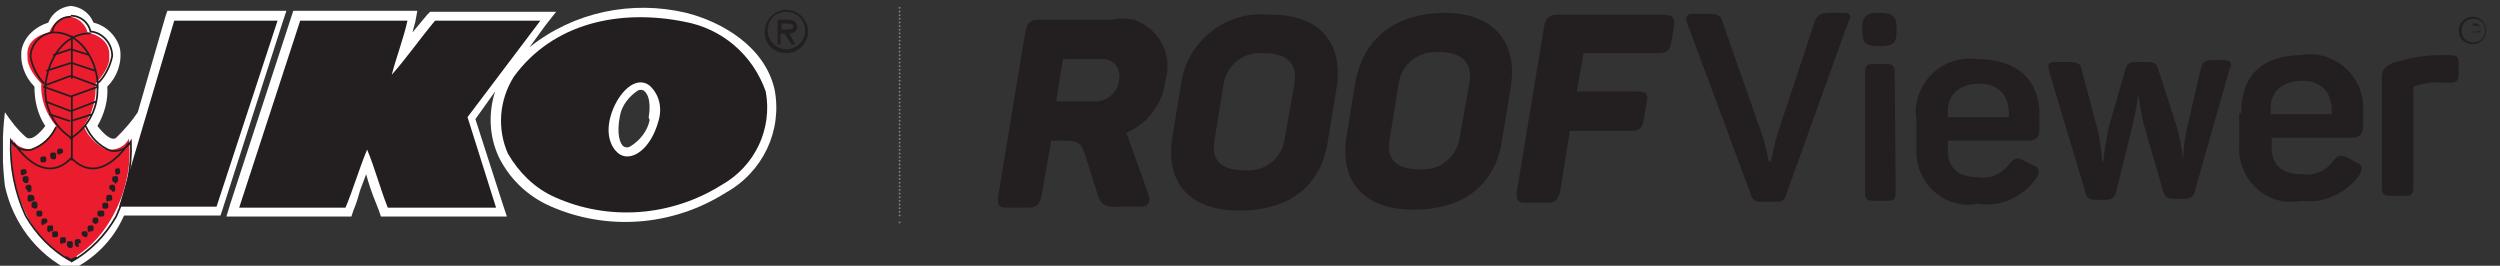 <?xml version="1.0" encoding="utf-8"?>
<!-- Generator: Adobe Illustrator 25.0.0, SVG Export Plug-In . SVG Version: 6.00 Build 0)  -->
<svg version="1.1" id="Layer_1" xmlns="http://www.w3.org/2000/svg" xmlns:xlink="http://www.w3.org/1999/xlink" x="0px" y="0px"
	 viewBox="0 0 254 27" style="enable-background:new 0 0 254 27;" xml:space="preserve">
<rect x="0" y="0" width="254" height="27" fill="#333333" stroke="none"/>
<style type="text/css">
	.st0{fill:none;stroke:#808285;stroke-width:0.19;stroke-linecap:round;stroke-linejoin:round;stroke-dasharray:0,0.37;}
	.st1{fill:none;stroke:#808285;stroke-width:0.19;stroke-linecap:round;stroke-linejoin:round;}
	.st2{clip-path:url(#SVGID_1_);}
	.st3{fill:#FFFFFF;}
	.st4{fill:#EB1C2D;}
	.st5{fill-rule:evenodd;clip-rule:evenodd;fill:#231F20;}
	.st6{fill:#231F20;}
	.st7{fill:none;stroke:#231F20;stroke-width:0.18;}
	.st8{clip-path:url(#SVGID_2_);}
</style>
<line class="st0" x1="91.4" y1="0.8" x2="91.4" y2="22.1"/>
<path class="st1" d="M91.4,22.6L91.4,22.6 M91.4-0.1L91.4-0.1"/>
<g>
	<defs>
		<rect id="SVGID_5_" x="0.3" y="0.6" width="81.8" height="26.9"/>
	</defs>
	<clipPath id="SVGID_1_">
		<use xlink:href="#SVGID_5_"  style="overflow:visible;"/>
	</clipPath>
	<g class="st2">
		<path class="st3" d="M28.2,1.1H17l-0.2,0.6l-2.8,9.7l0,0c-0.6,0.9-1.3,1.7-2.1,2.5c-0.6,0.8-2-1.1-2-1.1c0.7-1.2,1.1-2.6,1-4
			c1-1,1.5-2.4,1.3-3.8c-0.3-1.3-1.4-2.4-2.7-2.7c-0.4-1-1.3-1.6-2.3-1.7l0,0c-1,0.1-1.9,0.7-2.3,1.7C3.6,2.7,2.5,3.7,2.2,5
			C2,6.4,2.5,7.8,3.5,8.8c0,1.4,0.3,2.8,1.1,4c0,0-1.3,1.8-2,1.1c-0.8-0.7-1.5-1.6-2.1-2.5c-0.3,2.5-0.3,5,0,7.5
			c0.8,3.7,3.2,6.9,6.6,8.6l0,0c2.5-1.2,4.4-3.1,5.5-5.6h9.8l0.2-0.6l6.1-19l0.4-1.2L28.2,1.1z"/>
		<path class="st3" d="M78.7,9.1c-1-4.4-5.4-6.9-9-7.8l0,0C64.2,0,58.3,1.2,53.8,4.8l1.6-2.2l1.1-1.4H43.7l-0.3,0.3
			c-0.5,0.6-1,1.2-1.5,1.8l0.3-1.1l0.2-1.1H29.8l-0.2,0.6l-6.2,19L23,22h12.7l0.2-0.6c0.3-0.7,0.5-1.4,0.7-2.1l0.6-1.6l0.2,0.7
			c0.3,1,0.7,2,1.1,3l0.2,0.6h12.8l-0.4-1.2l-2.8-8.7l2-2.8c-0.7,2.2-0.6,4.6,0.4,6.7c1.1,2.2,2.9,3.9,5.1,4.9
			c5.8,2.6,12.5,2.1,17.9-1.3C77.5,17.5,79.5,13.3,78.7,9.1 M66,12.2c-0.2,1.1-1,2.1-2,2.7c-0.2,0.1-0.4,0.1-0.6,0
			c-0.4-0.2-0.8-1.3-0.4-3.2c0.2-1,0.9-1.9,1.8-2.5c0.2-0.1,0.4-0.1,0.6,0c0.8,0.6,0.6,2.2,0.5,2.7"/>
		<path class="st4" d="M7.3,26.5L7.3,26.5"/>
		<path class="st4" d="M7.1,26.5L7.1,26.5"/>
		<path class="st4" d="M13.1,14.1c-0.5,0.9-1.5,1.3-2.5,1c-0.9-0.5-1.7-1.3-2.1-2.3c0.9-1.2,1.3-2.8,1.2-4.3
			c1.6-1.7,1.4-2.7,1.4-2.7c0.2-2.1-2.2-2.5-2.2-2.5C8.7,2.5,8,1.8,7.1,1.7H6.8C6,1.8,5.3,2.5,5,3.3c0,0-2.5,0.4-2.2,2.5
			c0,0-0.2,1,1.4,2.7c-0.1,1.6,0.5,3.1,1.5,4.3c-0.5,1-1.2,1.8-2.2,2.3c-0.9,0.2-1.9-0.2-2.3-1C1,17,1.6,19.9,3,22.4
			c1,1.7,2.4,3,4.1,4l0,0l0,0l0,0l0,0c1.7-0.9,3.1-2.3,4.1-4C12.7,19.9,13.4,17,13.1,14.1"/>
		<path class="st5" d="M6.2,15.6c0.1,0,0.2-0.1,0.2-0.1c0-0.1,0-0.2,0-0.2c0-0.1-0.1-0.2-0.1-0.2c-0.1,0-0.2,0-0.3,0
			c-0.1,0-0.2,0.1-0.2,0.2c0,0.1,0,0.2,0,0.2c0,0.1,0.1,0.2,0.2,0.2C6,15.7,6.1,15.7,6.2,15.6"/>
		<path class="st5" d="M5.5,16.2c0.1,0,0.2-0.1,0.2-0.2c0-0.1,0-0.2,0-0.3c0,0,0-0.1-0.1-0.2c-0.1,0-0.2,0-0.3,0
			c-0.1,0-0.2,0.1-0.2,0.1c0,0.1,0,0.2,0,0.3c0,0.1,0.1,0.2,0.1,0.2C5.3,16.2,5.4,16.2,5.5,16.2"/>
		<path class="st5" d="M4.5,16.5c0.1,0,0.2-0.1,0.2-0.2c0-0.1,0-0.2,0-0.2c0-0.1-0.1-0.2-0.1-0.2c-0.1,0-0.2,0-0.3,0
			c-0.1,0-0.2,0.1-0.2,0.2c0,0.1,0,0.2,0,0.2c0,0.1,0.1,0.2,0.1,0.2C4.3,16.5,4.4,16.5,4.5,16.5"/>
		<path class="st5" d="M8.7,24.1c0.1,0,0.2-0.1,0.2-0.2c0-0.1,0-0.2,0-0.2c0-0.1-0.1-0.2-0.1-0.2c-0.1,0-0.2,0-0.3,0
			c-0.1,0-0.2,0.1-0.2,0.1c0,0.1,0,0.2,0,0.2c0,0.1,0.1,0.2,0.2,0.2C8.5,24.1,8.6,24.1,8.7,24.1"/>
		<path class="st5" d="M8,24.7c0.1,0,0.1,0,0.2,0c0-0.1,0-0.2,0-0.2c0-0.1-0.1-0.2-0.1-0.2c-0.1,0-0.2,0-0.3,0
			c-0.1,0-0.2,0.1-0.2,0.2c0,0.1,0,0.2,0,0.3c0,0.2,0.2,0.3,0.4,0.3c0,0,0,0,0,0"/>
		<path class="st5" d="M7.2,25.2c0.1,0,0.2-0.1,0.2-0.2c0-0.1,0-0.2,0-0.3c0,0,0-0.1-0.1-0.2c-0.1,0-0.2,0-0.3,0
			c-0.1,0-0.2,0.1-0.2,0.1c0,0.1,0,0.2,0,0.3c0,0.1,0.1,0.2,0.1,0.2C7,25.2,7.1,25.2,7.2,25.2"/>
		<path class="st5" d="M6.5,24.7c0.1,0,0.2-0.1,0.2-0.2c0-0.1,0-0.2,0-0.2c0-0.1-0.1-0.2-0.1-0.2c-0.1,0-0.2,0-0.3,0
			c-0.1,0-0.2,0.1-0.2,0.2c0,0.1,0,0.2,0,0.3c0,0.1,0.1,0.2,0.2,0.2C6.3,24.7,6.4,24.7,6.5,24.7"/>
		<path class="st5" d="M5.7,24.1c0.1,0,0.2-0.1,0.2-0.2c0-0.1,0-0.2,0-0.2c0-0.1-0.1-0.2-0.1-0.2c-0.1,0-0.2,0-0.3,0
			c-0.1,0-0.2,0.1-0.2,0.1c0,0.1,0,0.2,0,0.3c0,0,0,0.2,0.1,0.2C5.6,24.1,5.7,24.1,5.7,24.1"/>
		<path class="st5" d="M5.2,23.5c0.1,0,0.2-0.1,0.2-0.1c0-0.1,0-0.2,0-0.3c0,0,0-0.2-0.1-0.2c-0.1,0-0.2,0-0.3,0
			c-0.1,0-0.2,0.1-0.2,0.2c0,0.1,0,0.2,0,0.3c0,0.1,0.1,0.2,0.2,0.2C5,23.5,5.1,23.5,5.2,23.5"/>
		<path class="st5" d="M4.6,22.7c0.1,0,0.2-0.1,0.2-0.1c0-0.1,0-0.2,0-0.2c0,0,0-0.2-0.1-0.2c-0.1,0-0.2,0-0.3,0
			c-0.1,0-0.2,0.1-0.2,0.2c0,0.1,0,0.2,0,0.3c0,0.1,0.1,0.2,0.1,0.2C4.4,22.8,4.5,22.8,4.6,22.7"/>
		<path class="st5" d="M4.1,22c0.1,0,0.2-0.1,0.2-0.2c0-0.1,0-0.2,0-0.2c0-0.1-0.1-0.2-0.1-0.2c-0.1,0-0.2,0-0.3,0
			c-0.1,0-0.2,0.1-0.2,0.1c0,0.1,0,0.2,0,0.3c0,0.1,0.1,0.2,0.1,0.2C3.9,22,4,22,4.1,22"/>
		<path class="st5" d="M3.6,21.2c0.1,0,0.2-0.1,0.2-0.2c0-0.1,0-0.2,0-0.3c0-0.1-0.1-0.2-0.1-0.2c-0.2-0.1-0.4,0-0.5,0.1
			c0,0.1,0,0.2,0,0.3c0,0,0,0.2,0.1,0.2C3.5,21.2,3.6,21.2,3.6,21.2"/>
		<path class="st5" d="M3.3,20.4c0.1,0,0.2-0.1,0.2-0.1c0-0.1,0-0.2,0-0.3c-0.1-0.1-0.1-0.1-0.2-0.2c-0.1,0-0.2,0-0.3,0
			c-0.1,0-0.2,0.1-0.2,0.2c0,0.1,0,0.2,0,0.3c0,0.1,0.1,0.2,0.1,0.2C3,20.5,3.1,20.5,3.3,20.4"/>
		<path class="st5" d="M3,19.5c0.1,0,0.2-0.1,0.2-0.2c0-0.1,0-0.2,0-0.3c0-0.1-0.1-0.2-0.1-0.2c-0.2-0.1-0.4,0-0.5,0.1
			c0,0.1,0,0.2,0,0.2c0,0.1,0.1,0.2,0.2,0.2C2.7,19.5,2.9,19.5,3,19.5"/>
		<path class="st5" d="M2.7,18.6c0.1,0,0.2-0.1,0.2-0.2c0-0.1,0-0.2,0-0.3c0-0.1-0.1-0.2-0.1-0.2c-0.1,0-0.2,0-0.3,0
			c-0.1,0-0.2,0.1-0.2,0.2c0,0.1,0,0.2,0,0.2c0,0.1,0.1,0.2,0.1,0.2C2.5,18.6,2.6,18.6,2.7,18.6"/>
		<path class="st5" d="M2.5,17.7c0.1,0,0.2-0.1,0.2-0.1c0-0.1,0-0.2,0-0.2c0-0.1-0.1-0.2-0.1-0.2c-0.1,0-0.2,0-0.3,0
			c-0.1,0-0.2,0.1-0.2,0.1c0,0.1,0,0.2,0,0.3c0,0.1,0.1,0.2,0.1,0.2C2.3,17.8,2.5,17.8,2.5,17.7"/>
		<path class="st5" d="M12,17.7c0.1,0,0.2-0.1,0.2-0.1c0-0.1,0-0.2,0-0.3c0-0.1-0.1-0.2-0.1-0.2c-0.1,0-0.2,0-0.2,0
			c-0.1,0-0.2,0.1-0.2,0.1c0,0.1,0,0.2,0,0.3c0,0.1,0.1,0.2,0.1,0.2C11.8,17.8,11.9,17.8,12,17.7"/>
		<path class="st5" d="M11.8,18.6l0.2-0.2c0-0.1,0-0.2,0-0.3c0,0,0-0.1-0.1-0.2c-0.1,0-0.2,0-0.3,0c-0.1,0-0.2,0.1-0.2,0.2
			c0,0.1,0,0.2,0,0.2c0,0.1,0.1,0.2,0.2,0.2C11.7,18.7,11.8,18.7,11.8,18.6"/>
		<path class="st5" d="M11.5,19.5c0.1,0,0.2-0.1,0.2-0.2c0-0.1,0-0.2,0-0.3c0,0,0-0.1-0.1-0.2c-0.2-0.1-0.4,0-0.5,0.1
			c0,0.1,0,0.2,0,0.2c0,0.1,0.1,0.2,0.2,0.2C11.4,19.5,11.5,19.5,11.5,19.5"/>
		<path class="st5" d="M11.2,20.4c0.1,0,0.2-0.1,0.2-0.1c0-0.1,0-0.2,0-0.3c0,0,0-0.1-0.1-0.2c-0.1,0-0.2,0-0.3,0
			c-0.1,0-0.2,0.1-0.2,0.2c0,0.1,0,0.2,0,0.3c0,0.1,0.1,0.2,0.1,0.2C11,20.4,11.1,20.4,11.2,20.4"/>
		<path class="st5" d="M10.8,21.2c0.1,0,0.2-0.1,0.2-0.1c0-0.1,0-0.2,0-0.3c0-0.1-0.1-0.2-0.1-0.2c-0.1,0-0.2,0-0.3,0
			c-0.1,0-0.2,0.1-0.2,0.1c0,0.1,0,0.2,0,0.3c0,0.1,0.1,0.2,0.1,0.2C10.6,21.2,10.7,21.2,10.8,21.2"/>
		<path class="st5" d="M10.4,22c0.1,0,0.2-0.1,0.2-0.2c0-0.1,0-0.2,0-0.2c0-0.1-0.1-0.2-0.2-0.2c-0.1,0-0.2,0-0.3,0
			c0,0-0.1,0-0.2,0.1c0,0.1,0,0.2,0,0.3c0,0.1,0.1,0.2,0.2,0.2C10.2,22,10.3,22,10.4,22"/>
		<path class="st5" d="M9.8,22.7c0.1,0,0.2-0.1,0.2-0.2c0-0.1,0-0.2,0-0.2c0-0.1-0.1-0.2-0.1-0.2c-0.1,0-0.2,0-0.3,0
			c-0.1,0-0.2,0.1-0.2,0.2c0,0.1,0,0.2,0,0.2c0,0.1,0.1,0.2,0.2,0.2C9.7,22.8,9.8,22.8,9.8,22.7"/>
		<path class="st5" d="M9.3,23.5c0.1,0,0.2-0.1,0.2-0.1c0-0.1,0-0.2,0-0.3c0,0,0-0.2-0.1-0.2c-0.1,0-0.2,0-0.3,0
			c-0.1,0-0.2,0.1-0.2,0.2c0,0.1,0,0.2,0,0.3c0,0.1,0.1,0.2,0.1,0.2C9.1,23.5,9.2,23.5,9.3,23.5"/>
		<path class="st3" d="M2.2,4.8L2.2,4.8z"/>
		<path class="st6" d="M24.3,21.1l6.2-19h10.9c-0.4,1.8-1.1,3.6-1.6,5.5c1.5-1.7,2.9-3.7,4.4-5.5h10.7l-7.4,9.8l2.9,9.2h-11
			c-0.8-2-1.3-4-2.1-5.9c-0.8,1.9-1.4,4-2.2,5.9L24.3,21.1z"/>
		<path class="st6" d="M51.6,15.6c-1.1-2.5-0.9-5.4,0.6-7.8c4-5.5,10.8-6.9,17.3-5.6c3.9,0.7,7,3.4,8.3,7.1c0.7,3.8-1.1,7.6-4.5,9.5
			c-5.1,3.2-11.5,3.7-17,1.2C54.3,19.1,52.7,17.5,51.6,15.6 M63,15.7c1.2,0.7,3.1-0.5,3.9-3.4C67.3,11,67,9.6,66,8.7
			c-1.4-1.1-3.2,0.7-3.9,2.9S62.2,15.2,63,15.7"/>
		<polygon class="st6" points="28.2,2.1 17.7,2.1 12.1,21 22,21 		"/>
		<polygon class="st6" points="12.1,21 12.1,21 12.1,21 		"/>
		<path class="st7" d="M6.7,26.1l0.5,0.3l0.6-0.3 M8.7,12.8c0.5,1.1,1.3,2,2.5,2.5c0.8,0.2,1.7-0.2,2.1-0.9c0.1,2.6-0.4,5.2-1.5,7.6
			c-1.1,1.9-2.6,3.5-4.6,4.6 M5.7,12.9c-0.5,1.1-1.4,1.9-2.5,2.3c-0.8,0.2-1.7-0.2-2.1-0.9c-0.1,2.6,0.4,5.2,1.5,7.6
			c1.1,1.9,2.6,3.5,4.6,4.6 M13.1,14.5c0,0-2.9,4.7-5.9,1.5 M1.4,14.5c0,0,2.9,4.7,5.9,1.5 M7.3,16.3V9.8 M7.3,8V3.6 M9.2,3.4
			c0,0-2.7-0.3-4.1,3.2C4.8,7.4,4.6,8.3,4.6,9.2c0,2,1.1,3.9,2.8,4.9 M5.4,3.3c0,0,2.7-0.3,4.1,3.2C9.8,7.3,10,8.3,9.9,9.2
			c0,2-1.1,3.9-2.8,4.9 M9.4,11.6l-2.2,0.7 M9.8,10.3l-2.6,1 M10,8.8l-2.8,1 M9.9,8.7l-2.7-1 M9.7,7.2L7.3,6.4 M9.1,5.6L7.2,5
			 M5,11.6l2.1,0.7 M4.6,10.3l2.6,1 M4.4,8.8l2.8,1 M4.5,8.7l2.7-1 M4.7,7.2l2.5-0.8 M5.4,5.6l1.8-0.6 M7.2,1.6c1,0,1.8,0.7,2,1.6
			c1.2,0.1,2.2,1.2,2.2,2.5c-0.2,1-0.7,2-1.4,2.7 M7.2,1.7c-1,0-1.8,0.7-1.9,1.6C4,3.5,3.1,4.6,3.1,5.8c0.2,1,0.7,2,1.4,2.7"/>
		<path class="st6" d="M79.4,3V2.4H80c0.3,0,0.6,0,0.6,0.3S80.1,3,79.8,3H79.4z M80.2,3.4c0.4,0,0.8-0.2,0.8-0.7S80.5,2,80.1,2H79
			v2.5h0.3V3.4h0.4l0.7,1.1h0.4L80.2,3.4z M79.9,5c-1,0-1.9-0.8-1.9-1.9s0.8-1.9,1.9-1.9c1,0,1.9,0.8,1.9,1.9
			C81.8,4.2,80.9,5,79.9,5L79.9,5 M79.9,5.4c1.2,0,2.2-1,2.2-2.2s-1-2.2-2.2-2.2c-1.2,0-2.2,1-2.2,2.2l0,0
			C77.6,4.4,78.6,5.4,79.9,5.4C79.8,5.4,79.8,5.4,79.9,5.4"/>
	</g>
</g>
<g>
	<defs>
		<rect id="SVGID_7_" x="0.3" y="-0.4" width="252.7" height="27.9"/>
	</defs>
	<clipPath id="SVGID_2_">
		<use xlink:href="#SVGID_7_"  style="overflow:visible;"/>
	</clipPath>
	<g class="st8">
		<path class="st6" d="M251.2,2.6h0.5c0.2,0,0.3,0.1,0.3,0.3c0,0,0,0,0,0c0,0.1-0.1,0.3-0.3,0.3c0,0,0,0,0,0h-0.5V2.6z M251.7,2.4
			h-0.5l0,0v1.4l0,0l0,0l0,0V3.3h0.5l0.3,0.5l0,0l0,0l0,0l-0.3-0.5c0.2,0,0.4-0.2,0.3-0.4c0-0.3-0.2-0.5-0.4-0.5c0,0-0.1,0-0.1,0
			 M250.1,3.1c0-0.7,0.5-1.2,1.2-1.2c0.7,0,1.2,0.5,1.2,1.2c0,0.7-0.5,1.2-1.2,1.2C250.6,4.3,250.1,3.8,250.1,3.1
			C250.1,3.1,250.1,3.1,250.1,3.1 M249.8,3.1c0,0.8,0.6,1.4,1.4,1.4c0.8,0,1.4-0.6,1.4-1.4c0-0.8-0.6-1.4-1.4-1.4c0,0,0,0,0,0
			C250.5,1.7,249.8,2.3,249.8,3.1 M248,5.6c-1.7,0-3.3,0.3-4.9,0.8c-0.9,0.4-1.1,0.7-1.1,1.5v11.2c0,0.6,0.2,0.8,0.9,0.8h1.5
			c0.6,0,0.8-0.2,0.8-0.9v-10c0-0.2,0.1-0.3,0.3-0.3c0,0,0,0,0,0c0.8-0.2,1.6-0.4,2.5-0.3h1c0.6,0,0.8-0.2,0.8-0.9V6.4
			c0-0.6-0.2-0.8-0.9-0.8L248,5.6z M236.9,11v0.6h-6.2V11c0-1.7,1.1-2.7,3.1-2.8C235.7,8.2,236.8,9.2,236.9,11 M227.5,11.5v3.2
			c-0.2,3,2,5.6,4.9,5.8c0.5,0,1,0,1.5-0.1c2.3,0.3,4.5-0.8,5.8-2.6c0.4-0.6,0.3-1.1-0.3-1.3l-0.9-0.5c-0.7-0.3-1-0.2-1.4,0.3
			c-0.7,1-1.9,1.6-3.2,1.4c-2,0-3.1-0.9-3.1-2.7v-1h8.1c0.9,0,1.2-0.5,1.2-1.2v-1.7c0.1-3-2.3-5.5-5.3-5.6c-0.3,0-0.6,0-0.9,0.1
			c-4.1,0-6.2,2.1-6.2,5.9 M226,6.1h-0.9c-1,0-1.3,0.1-1.5,0.9l-1.4,6c-0.2,1.1-0.4,2.2-0.4,3.3h0c-0.1-1.1-0.3-2.2-0.6-3.3
			l-1.9-5.9c-0.2-0.7-0.4-0.8-1.4-0.8h-0.6c-1,0-1.2,0.1-1.4,0.9l-1.7,5.9c-0.2,1.1-0.4,2.2-0.5,3.3h-0.1c0-0.1-0.2-2.1-0.5-3.3
			l-1.6-6c-0.1-0.7-0.5-0.8-1.5-0.8h-1.1c-0.8,0-0.9,0.2-0.7,1l3.7,12.3c0.1,0.6,0.5,0.7,1.1,0.7h0.9c0.6,0,1-0.2,1.1-0.8l1.7-6.9
			c0.2-0.9,0.4-1.8,0.5-2.8h0.1c0.1,0.9,0.3,1.9,0.5,2.8l2,6.9c0.2,0.6,0.5,0.7,1.2,0.7h0.9c0.6,0,1-0.2,1.1-0.8l3.5-12.3
			C226.9,6.3,226.6,6.2,226,6.1 M204.1,11.3v0.6h-6.2v-0.6c0-1.7,1.1-2.7,3.1-2.8C202.9,8.5,204,9.5,204.1,11.3 M194.7,11.8V15
			c-0.2,3,2,5.6,5,5.8c0.4,0,0.8,0,1.2-0.1c2.3,0.4,4.7-0.7,6-2.6c0.4-0.6,0.3-1.1-0.3-1.3l-1-0.5c-0.6-0.3-0.9-0.3-1.4,0.3
			c-0.7,1-1.9,1.6-3.2,1.4c-2,0-3.1-0.9-3.1-2.7v-1h8.1c1,0,1.2-0.5,1.2-1.2v-1.6c0-3.1-2-5.5-6.3-5.5c-3-0.4-5.7,1.6-6.2,4.6
			c-0.1,0.4-0.1,0.9,0,1.3 M191.8,6.5h-1.5c-0.6,0-0.8,0.2-0.8,0.8v12.3c0,0.6,0.2,0.8,0.8,0.8h1.5c0.6,0,0.8-0.2,0.8-0.8l-0.1-12.3
			c0-0.6-0.2-0.8-0.8-0.8 M191,1.3h-0.2c-1.2,0-1.6,0.4-1.6,1.6v0.2c0,1.3,0.4,1.6,1.7,1.6h0.2c1.3,0,1.6-0.4,1.6-1.6V2.9
			C192.7,1.7,192.3,1.3,191,1.3 M187.4,1.3h-1.3c-1.1,0-1.4,0.2-1.7,0.8l-3.8,11.5c-0.4,1.3-0.6,2.7-0.7,2.8h-0.2
			c-0.2-1-0.4-1.9-0.7-2.8l-4-11.4c-0.2-0.7-0.5-0.8-1.7-0.8H172c-0.6,0-0.8,0.3-0.6,0.9l6.5,17.5c0.2,0.6,0.5,0.7,1.1,0.7h1.4
			c0.6,0,0.9-0.1,1.1-0.8l6.3-17.5C188.2,1.6,187.9,1.3,187.4,1.3 M169,1.5h-10.8c-0.8,0-1.1,0.3-1.3,1.1l-2.8,16.9
			c0,0.8,0,1.1,0.9,1.1h2.2c0.8,0,1.1-0.3,1.3-1.1l1-6.2h6.2c0.8,0,1.2-0.3,1.3-1.1l0.3-1.8c0.2-0.8,0-1.1-0.9-1.1h-6.2l0.7-3.9h7.6
			c0.8,0,1.2-0.3,1.3-1.1l0.3-1.8C170.1,1.8,170,1.5,169,1.5 M149.3,8.4l-1,5.6c-0.3,2-2.1,3.4-4.1,3.2c-2.3,0-3.4-1-3-3.1l0.9-5.6
			c0.3-2,2.1-3.4,4.1-3.2C148.5,5.3,149.6,6.3,149.3,8.4 M137.7,8.4l-0.9,5.5c-0.7,4.5,1.7,7.4,6.8,7.4s8.3-2.5,9-7l0.9-5.5
			c0.7-4.5-1.7-7.5-6.8-7.5C141.7,1.4,138.5,3.9,137.7,8.4 M131.5,8.6l-1,5.6c-0.3,2-2.1,3.3-4.1,3.1c-2.3,0-3.4-1-3-3.1l0.9-5.6
			c0.3-2,2.1-3.4,4.1-3.2C130.7,5.4,131.9,6.4,131.5,8.6 M120,8.5l-0.9,5.5c-0.7,4.5,1.7,7.4,6.8,7.4c5.1,0,8.3-2.5,9-7l0.9-5.5
			c0.7-4.5-1.7-7.5-6.8-7.4C124.6,1,120.6,4.2,120,8.5 M113.7,8.1c-0.1,1.3-1.3,2.3-2.6,2.2h-3.8L108,6h3.8c0.9-0.1,1.8,0.5,1.9,1.4
			C113.8,7.6,113.7,7.9,113.7,8.1 M112.9,2h-7.4c-0.8,0-1.1,0.3-1.3,1.1L101.4,20c0,0.8,0,1.1,0.9,1.1h2.2c0.8,0,1.1-0.3,1.3-1.1
			l1-5.7h1.3c1.6,0,1.8,0.3,2.2,1.6l1.3,4.1c0.3,0.8,0.7,1.1,2.1,1h2.2c0.8,0,1-0.5,0.8-1.2l-1.9-5.3c-0.1-0.3-0.2-0.7-0.4-1
			c2.2-0.9,3.7-2.9,4-5.3c0.8-2.6-0.6-5.3-3.2-6.2C114.4,1.9,113.7,1.8,112.9,2"/>
	</g>
</g>
</svg>
